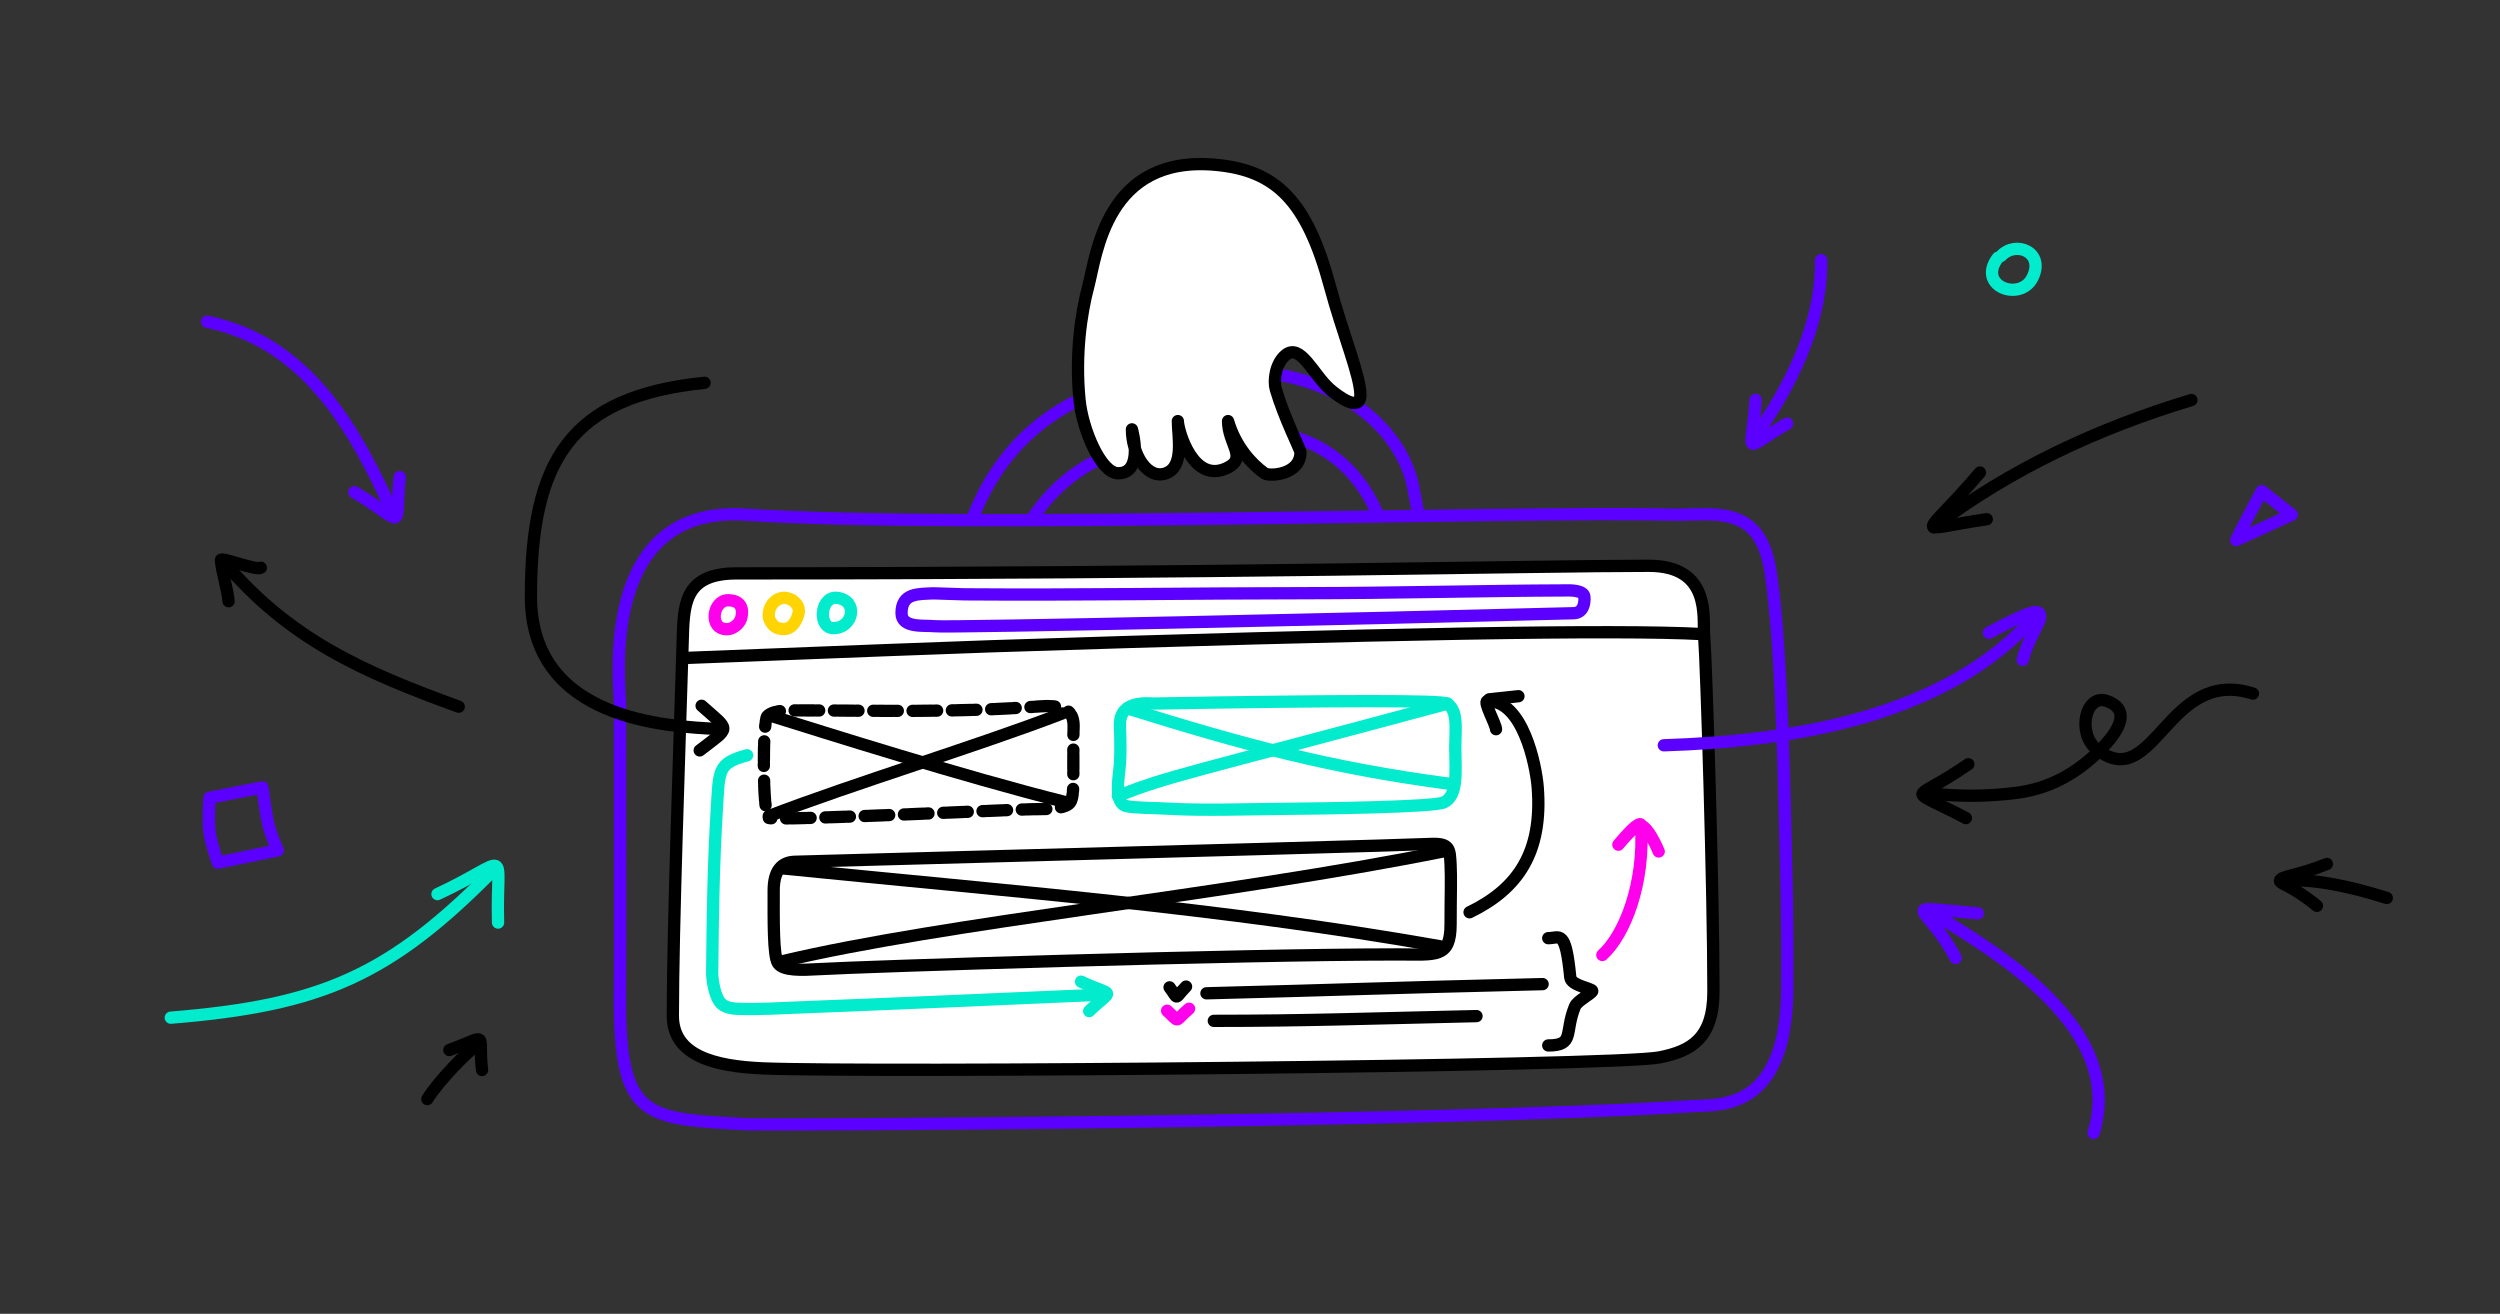 <?xml version="1.0" encoding="UTF-8"?>
<svg width="940px" height="494px" viewBox="0 0 940 494" version="1.1" xmlns="http://www.w3.org/2000/svg" xmlns:xlink="http://www.w3.org/1999/xlink" style="background: #EDEDED;">
    <rect x="0" y="0" width="940" height="494" fill="#333333" stroke="none"/>
    <!-- Generator: Sketch 48.2 (47327) - http://www.bohemiancoding.com/sketch -->
    <title>С_1 Copy 7</title>
    <desc>Created with Sketch.</desc>
    <defs></defs>
    <g id="Page-1" stroke="none" stroke-width="1" fill="none" fill-rule="evenodd" stroke-linecap="round" stroke-linejoin="round">
        <g id="С_1-Copy-7" stroke-width="4.62">
            <g id="Group-3" transform="translate(64, 61)">
                <g id="Group-2" transform="translate(168.648, 0)">
                    <path d="M0.457,203.722 C0.457,245.815 0.644,290.869 0.457,312.435 C0.044,360.122 9.856,359.479 47.647,361.698 C55.844,362.179 307.434,361.018 404.27,354.887 C413.941,354.274 439.021,356.824 439.351,310.973 C439.472,294.171 439.246,277.357 439.021,268.656 C438.301,240.812 437.597,183.874 433.092,154.045 C429.13,127.806 411.326,132.908 395.253,132.518 C335.039,131.059 129.659,137.851 47.647,132.518 C-7.98,128.901 0.457,196.421 0.457,203.722 Z" id="Path-436" stroke="#5B00FF"></path>
                    <path d="M24.019,180.932 C22.878,219.067 20.341,288.702 20.341,320.912 C20.341,335.855 35.789,339.933 54.198,340.711 C93.291,342.363 374.413,339.975 391.401,336.569 C403.11,334.222 411.603,329.614 411.603,311.764 C411.603,274.135 408.989,189.314 408.084,177.713 C407.598,171.49 410.841,151.738 387.287,151.738 C343.639,151.738 229.582,154.595 44.322,154.595 C24.019,154.595 24.439,166.888 24.019,180.932 Z" id="Path-439" stroke="#000000" fill="#FFFFFF"></path>
                    <path d="M40.714,175.592 C42.856,175.592 45.174,173.789 45.923,171.747 C46.443,170.326 47.64,164.691 41.069,164.691 C35.342,164.691 33.636,175.592 40.714,175.592 Z" id="Path-443" stroke="#FF00EC"></path>
                    <path d="M63.083,163.851 C59.711,163.181 55.839,166.506 56.467,171.336 C57.425,174.133 59.252,175.531 61.949,175.531 C65.08,175.531 66.826,172.656 67.606,169.648 C68.23,167.243 66.413,164.514 63.083,163.851 Z" id="Path-444" stroke="#FFD400"></path>
                    <path d="M82.111,163.798 C75.657,163.06 74.813,175.179 80.71,175.179 C88.269,175.179 90.215,164.725 82.111,163.798 Z" id="Path-445" stroke="#02EBCD"></path>
                    <g id="Group" transform="translate(132.216, 0)">
                        <path d="M0.766,134.093 C20.509,82.242 72.316,75.399 111.893,79.394 C135.099,81.737 159.824,96.308 166.144,120.403 L168.385,132.001" id="Path-437" stroke="#5B00FF"></path>
                        <path d="M23.216,134.028 C32.878,119.765 44.844,111.401 62.413,106.457 C109.072,93.328 139.138,101.558 152.611,131.146" id="Path-438" stroke="#5B00FF"></path>
                        <path d="M44.364,46.54 C41.613,56.812 39.369,72.301 41.036,89.37 C42.117,100.451 49.059,116.948 55.56,116.948 C65.427,116.948 60.737,100.438 60.737,100.438 C60.737,109.877 66.592,119.505 73.553,116.948 C80.515,114.391 78.01,103.214 78.01,97.333 C78.01,100.599 83.722,121.592 96.886,114.77 C104.107,111.028 96.886,105.834 96.886,97.333 C99.707,106.992 105.774,113.491 110.569,116.948 C112.331,118.217 124.112,117.627 124.112,109.055 C124.112,108.031 118.046,96.336 114.816,85.318 C113.926,82.28 114.622,75.724 118.499,72.508 C124.112,67.85 128.933,79.862 135.161,85.318 C137.563,87.423 146.639,94.545 146.639,87.452 C146.639,80.359 140.065,64.743 135.161,46.54 C126.511,14.431 114.872,3.105 92.381,0.985 C50.906,-2.926 47.402,35.195 44.364,46.54 Z" id="Path-441" stroke="#000000" fill="#FFFFFF"></path>
                    </g>
                    <path d="M207.107,310.245 C210.695,315.063 208.659,314.684 213.31,309.952" id="Path-460" stroke="#000000"></path>
                    <path d="M206.182,319.034 C211.262,323.656 208.52,323.311 214.441,318.279" id="Path-461" stroke="#FF00EC"></path>
                    <path d="M220.976,312.48 C278.706,310.995 276.731,310.753 347.371,309.027" id="Path-462" stroke="#000000"></path>
                    <path d="M223.75,322.841 C258.446,322.841 281.878,321.948 322.515,321.055" id="Path-463" stroke="#000000"></path>
                    <path d="M349.493,291.754 C353.789,291.754 356,288.032 357.773,306.509 C358.069,309.585 366.054,310.661 366.054,311.588 C366.054,312.515 360.446,315.212 359.547,317.39 C355.488,327.222 359.547,332.087 349.493,332.087" id="Path-464" stroke="#000000"></path>
                    <path d="M118.285,162.096 C112.643,162.397 106.327,161.852 106.327,169.567 C106.327,175.331 114.993,174.03 118.698,174.459 C124.02,175.076 284.272,171.549 359.037,169.567 C362.508,169.475 363.333,166.095 363.078,163.34 C362.847,160.84 357.318,160.99 356.828,160.992 C324.021,161.108 291.22,162.022 258.412,162.038 C215.681,162.059 172.972,162.784 130.242,162.472 L118.285,162.096 Z" id="Path-467" stroke="#5B00FF"></path>
                    <path d="M24.039,186.428 C87.736,183.922 126.478,182.445 140.266,181.995 C286.859,177.216 375.763,175.684 406.978,177.397" id="Path-446" stroke="#000000"></path>
                    <path d="M56.446,246.555 C59.039,247.708 150.192,243.262 155.643,243.262 C160.602,243.262 167.636,243.281 169.618,240.881 C170.991,239.219 170.929,234.643 170.929,229.489 C170.929,224.335 170.915,220.596 170.929,215.935 C170.945,210.736 173.03,203.469 158.449,204.592 C126.155,207.077 96.587,206.102 64.985,206.102 C59.707,206.102 57.097,206.956 55.851,208.291 C54.08,210.187 53.97,245.454 56.446,246.555 Z" id="Path-447" stroke="#000000" stroke-dasharray="0.924,5.544,0.924"></path>
                    <path d="M57.324,208.177 C76.641,214.21 129.576,230.998 167.785,240.549" id="Path-448" stroke="#000000"></path>
                    <path d="M166.752,207.251 C134.273,219.716 88.879,233.399 56.4,245.863" id="Path-449" stroke="#000000"></path>
                    <path d="M188.447,211.97 C188.619,216.164 188.735,222.265 188.447,226.229 C188.073,231.352 185.964,241.121 190.996,242.137 C194.272,242.798 200.579,242.731 207.704,243.115 C220.614,243.812 235.614,243.235 251.185,243.115 C263.469,243.021 306.227,242.494 310.171,240.724 C315.529,238.32 314.654,229.482 314.549,220.895 C314.51,217.705 314.737,214.547 314.666,211.773 C314.571,208.055 313.943,205.027 311.428,203.534 C309.389,202.322 272.578,202.322 200.997,203.534 C192.371,202.861 188.188,205.673 188.447,211.97 Z" id="Path-450" stroke="#02EBCD"></path>
                    <path d="M191.389,205.401 C235.281,219.094 267.348,227.729 311.753,233.62" id="Path-451" stroke="#02EBCD"></path>
                    <path d="M311.688,203.55 C211.291,230.606 207.843,230.398 187.691,238.263" id="Path-452" stroke="#02EBCD"></path>
                    <path d="M58.255,273.819 C58.255,284.875 58.057,298.493 59.882,301.195 C61.804,304.04 68.699,303.778 75.338,303.394 C92.152,302.421 231.931,297.866 293.185,297.866 C307.388,297.866 312.773,299.317 312.773,286.501 C312.773,276.304 313.051,268.978 312.773,264.125 C312.436,258.244 312.685,255.948 305.006,256.329 C297.781,256.688 218.292,258.916 66.537,263.014 C61.016,263.014 58.255,266.616 58.255,273.819 Z" id="Path-453" stroke="#000000"></path>
                    <path d="M61.947,265.541 C145.678,273.996 225.694,280.156 308.656,294.77" id="Path-454" stroke="#000000"></path>
                    <path d="M61.023,300.555 C122.47,285.846 227.723,275.714 310.348,259.064" id="Path-455" stroke="#000000"></path>
                    <path d="M319.906,282.011 C338.212,273.136 347.442,259.36 345.528,234.96 C344.894,226.884 339.957,202.138 326.614,202.633 C324.974,202.693 329.789,211.287 329.858,213.173" id="Path-456" stroke="#000000"></path>
                    <path d="M327.303,201.946 C330.962,201.555 334.622,201.165 338.281,200.775" id="Path-457" stroke="#000000"></path>
                    <path d="M48.263,222.98 C37.109,226.003 37.786,228.55 36.865,243.458 C35.605,263.834 35.304,284.263 35.135,304.677 C35.113,307.325 36.07,314.568 38.958,316.721 C40.527,317.891 42.654,318.239 44.61,318.31 C52.509,318.595 60.418,318.09 68.317,317.784 C106.198,316.316 144.069,314.588 181.945,312.99" id="Path-458" stroke="#02EBCD"></path>
                    <path d="M173.822,308.101 C186.435,314.038 186.226,310.214 176.885,319.173" id="Path-459" stroke="#02EBCD"></path>
                    <path d="M369.834,298.083 C378.339,290.432 385.81,270.971 384.384,249.369 C384.201,246.609 375.868,256.6 375.868,256.6 C375.868,256.6 381.069,250.325 382.924,249.369 C386.368,247.595 391.025,259.153 391.025,259.153" id="Path-465" stroke="#FF00EC"></path>
                </g>
                <path d="M759.977,89.412 C725.341,99.841 691.871,115.266 663.042,137.27" id="Path-53" stroke="#000000"></path>
                <path d="M680.454,116.661 C658.761,142.262 654.247,138.441 683.022,134.217" id="Path-57" stroke="#000000"></path>
                <path d="M561.598,219.227 C609.671,217.704 667.581,208.82 701.134,170.791" id="Path-58" stroke="#5B00FF"></path>
                <path d="M683.834,176.924 C699.721,168.493 703.63,167.31 703.05,171.443 C702.778,173.384 698.049,180.57 696.54,187.12" id="Path-59" stroke="#5B00FF"></path>
                <path d="M783.098,199.785 C750.831,189.43 745.942,238.106 724.263,220.617 C716.808,214.603 720.22,199.785 728.139,202.556 C736.384,205.44 734.659,212.532 724.263,222.35 C715.567,230.562 705.929,235.478 694.807,237.018 C683.026,238.65 669.878,238.521 660.154,237.018" id="Path-60" stroke="#000000"></path>
                <path d="M676.082,226.352 C664.912,234.111 659.056,235.994 658.823,237.594 C658.622,238.965 666.919,242.131 675.17,246.606" id="Path-61" stroke="#000000"></path>
                <path d="M200.897,82.93 C150.546,88.066 135.623,111.912 135.623,163.247 C135.623,210.222 187.799,212.161 206.19,213.109" id="Path-62" stroke="#000000"></path>
                <path d="M199.805,204.365 C210.621,214.085 210.967,211.989 199.092,221.154" id="Path-63" stroke="#000000"></path>
                <path d="M108.473,204.712 C72.771,191.749 44.638,179.457 19.809,149.811" id="Path-68" stroke="#000000"></path>
                <path d="M34.076,152.468 C32.343,153.623 18.956,148.29 19.06,149.581 C19.415,154.014 21.592,160.623 21.947,165.057" id="Path-69" stroke="#000000"></path>
                <path d="M13.866,59.982 C51.604,67.679 69.671,100.495 84.229,132.945" id="Path-75" stroke="#5B00FF"></path>
                <path d="M69.253,124.052 C89.146,135.885 84.273,139.349 86.273,118.394" id="Path-76" stroke="#5B00FF"></path>
                <path d="M0.221,321.645 C56.766,317.068 82.574,305.904 122.073,265.665" id="Path-77" stroke="#02EBCD"></path>
                <path d="M100.496,275.18 C129.064,261.857 122.48,256.661 123.269,285.882" id="Path-78" stroke="#02EBCD"></path>
                <path d="M723.194,365 C735.181,325.488 687.179,297.13 660.248,280.987" id="Path-79" stroke="#5B00FF"></path>
                <path d="M671.326,299.197 C660.127,277.823 647.716,279.769 679.646,282.413" id="Path-80" stroke="#5B00FF"></path>
                <path d="M620.74,36.804 C621.058,60.926 609.194,84.527 595.404,103.874" id="Path-81" stroke="#5B00FF"></path>
                <path d="M596.117,89.359 C594.688,110.774 590.27,108.559 607.952,98.293" id="Path-82" stroke="#5B00FF"></path>
                <path d="M687.204,35.92 C679.071,46.542 695.645,52.698 700.231,43.392 C704.946,33.825 693.941,29.284 688.396,35.229" id="Path-83" stroke="#02EBCD"></path>
                <path d="M786.428,123.668 L797.695,132.521 C786.459,137.71 779.502,140.894 776.821,142.073 C778.67,138.24 781.872,132.105 786.428,123.668 Z" id="Path-84" stroke="#5B00FF"></path>
                <path d="M793.571,270.172 C804.544,269.13 818.983,272.017 833.422,276.638" id="Path-86" stroke="#000000"></path>
                <path d="M14.768,238.981 C14.442,244.994 14.442,249.268 14.768,251.804 C15.095,254.339 16.14,258.19 17.904,263.354 L40.429,258.734 C38.744,254.943 37.589,251.767 36.964,249.205 C36.339,246.643 35.569,241.926 34.654,235.055 L14.768,238.981 Z" id="Path-85" stroke="#5B00FF"></path>
                <path d="M810.911,263.851 C800.289,268.178 793.451,268.441 793.261,270.096 C793.109,271.425 797.614,271.726 807.152,279.602" id="Path-87" stroke="#000000"></path>
                <path d="M96.683,352.254 C100.496,345.941 112.047,333.813 116.131,331.463" id="Path-88" stroke="#000000"></path>
                <path d="M104.958,333.813 C120.502,328.048 115.611,326.83 117.245,341.321" id="Path-89" stroke="#000000"></path>
            </g>
        </g>
    </g>
</svg>